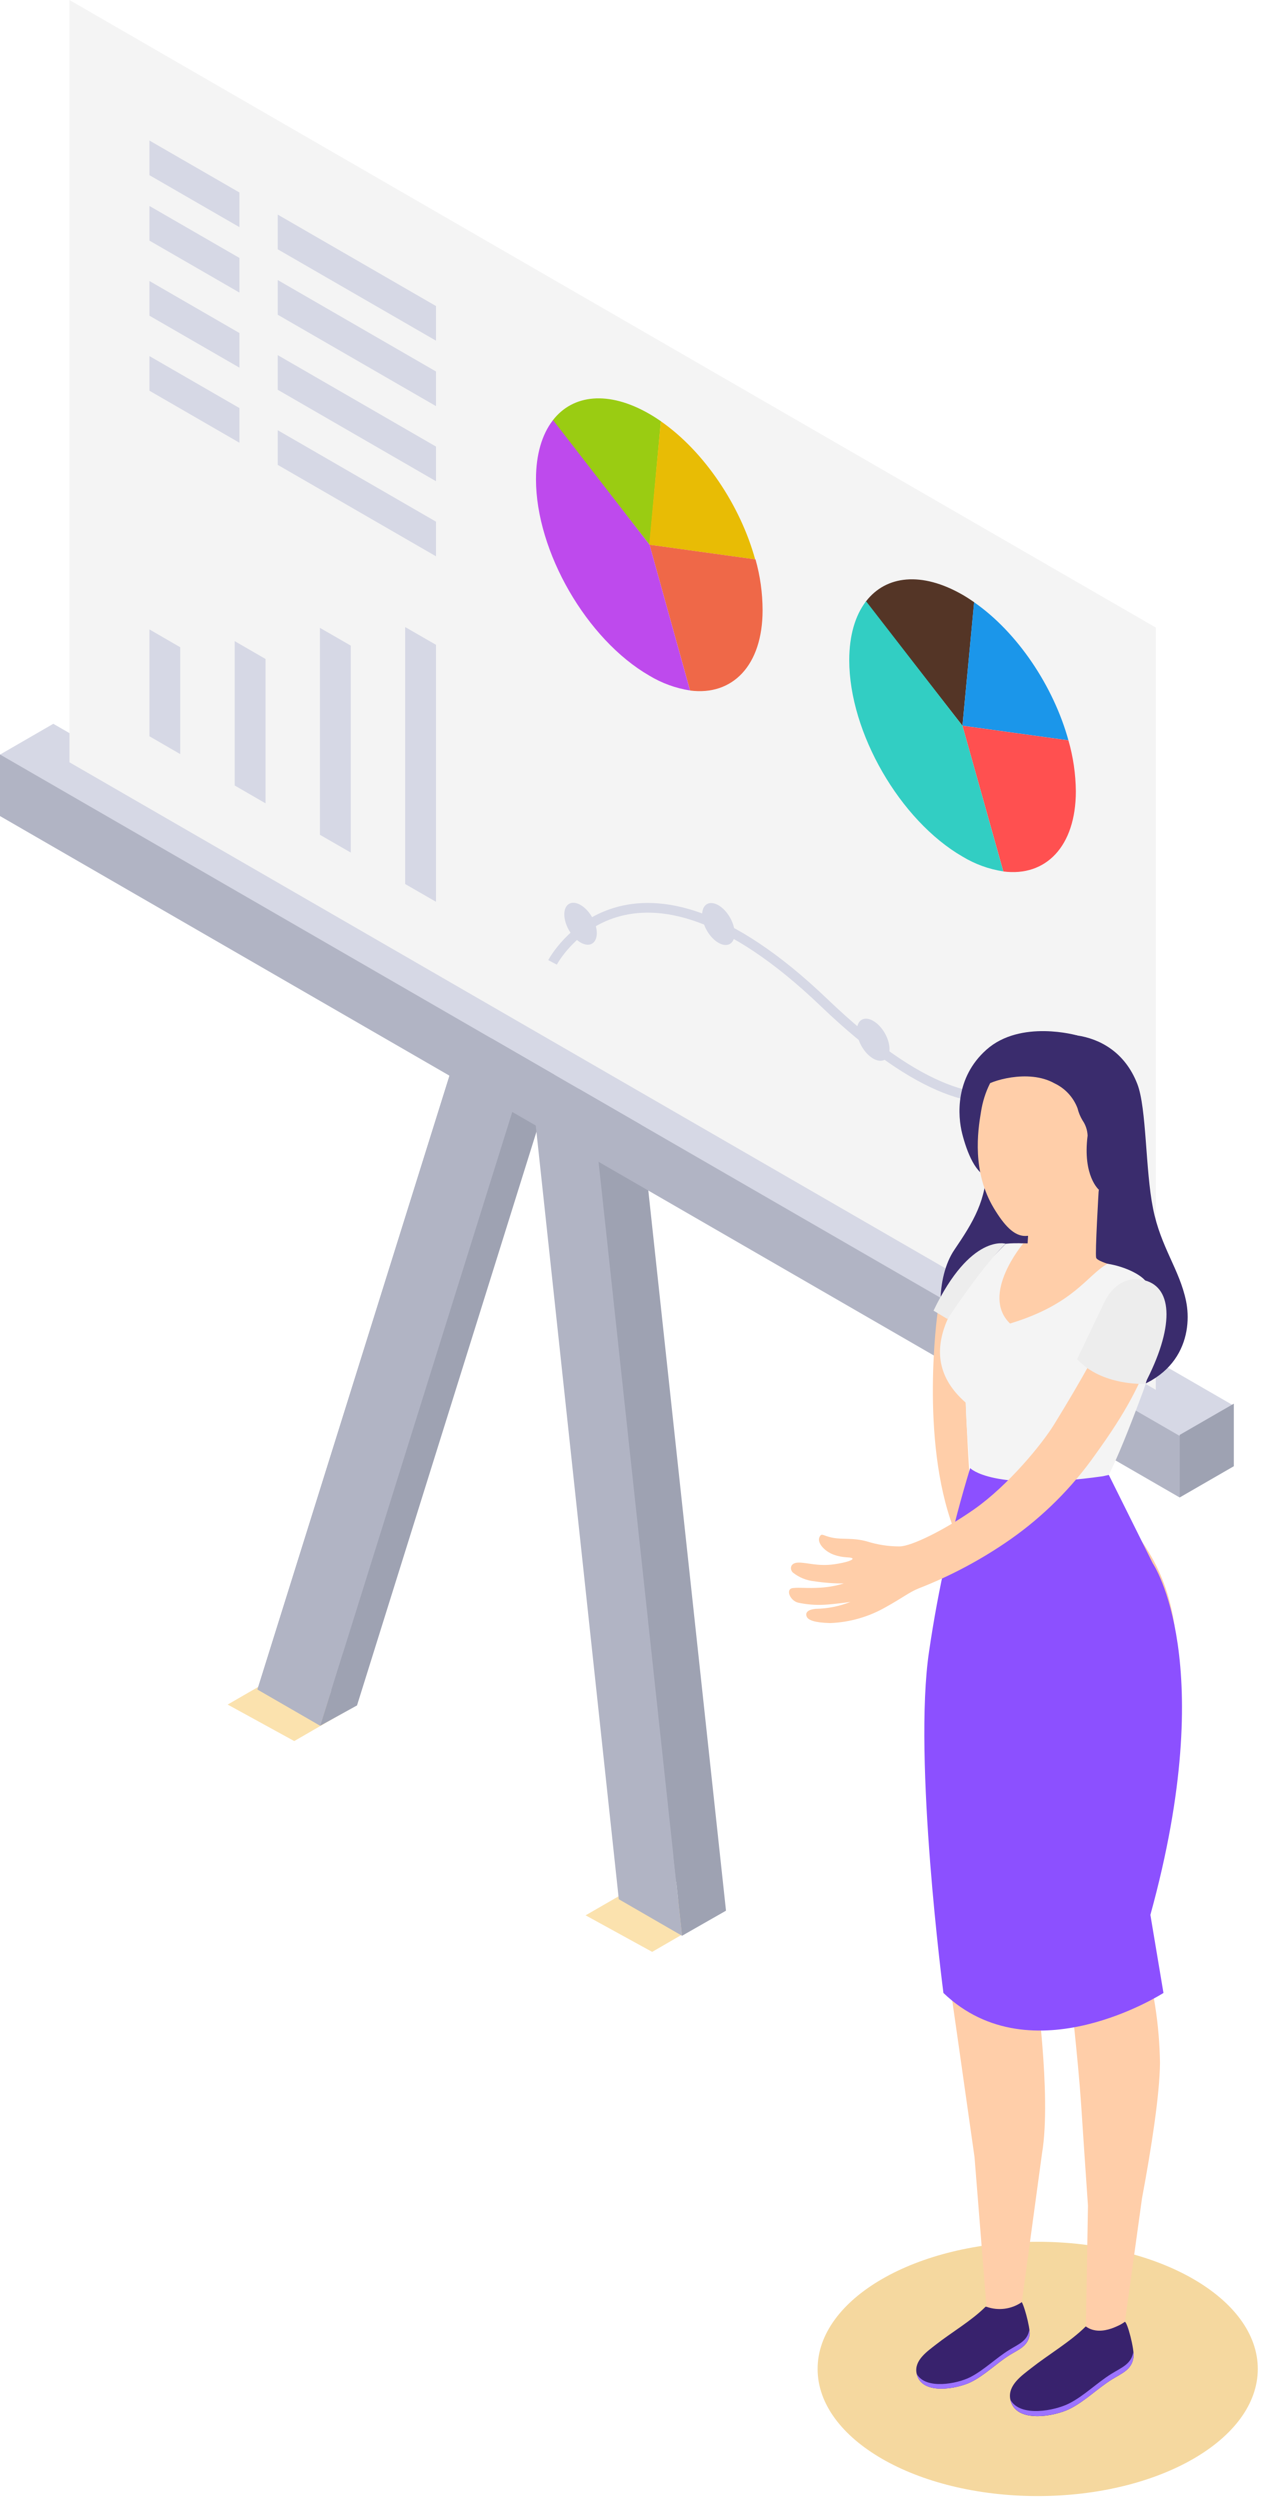 <svg width="185" height="366" viewBox="0 0 185 366" fill="none" xmlns="http://www.w3.org/2000/svg">
<path opacity="0.4" d="M43.099 254.896L33.348 249.551L42.005 244.554L51.755 249.899L43.099 254.896Z" fill="#F5B636"/>
<path opacity="0.4" d="M95.527 285.759L85.776 280.407L94.433 275.417L104.176 280.762L95.527 285.759Z" fill="#F5B636"/>
<path d="M46.906 252.647L37.709 247.34L66.999 153.779L76.195 159.087L46.906 252.647Z" fill="#B1B4C4"/>
<path d="M52.295 249.677L43.099 244.369L72.388 150.809L81.577 156.116L52.295 249.677Z" fill="#9EA2B2"/>
<path d="M46.906 252.647L37.709 247.34L66.999 153.779L76.195 159.087L46.906 252.647Z" fill="#B1B4C4"/>
<path d="M106.342 279.727L97.079 274.374L84.43 156.604L93.627 161.919L106.342 279.727Z" fill="#9EA2B2"/>
<path d="M99.903 283.401L90.64 278.049L77.992 160.278L87.188 165.586L99.903 283.401Z" fill="#B1B4C4"/>
<path d="M172.794 210.237L0 110.474L7.807 105.965L180.6 205.727L172.794 210.237Z" fill="#D6D8E5"/>
<path d="M172.794 219.234L0 119.471V110.452L172.794 210.215V219.234Z" fill="#B1B4C4"/>
<path d="M169.297 203.473L10.172 111.598V0L169.297 91.875V203.473Z" fill="#F4F4F4"/>
<path d="M180.726 214.658L172.794 219.234V210.075L180.726 205.499V214.658Z" fill="#9EA2B2"/>
<path d="M35.07 33.252L21.889 25.645V20.573L35.07 28.18V33.252Z" fill="#D6D8E5"/>
<path d="M63.864 49.877L40.681 36.497V31.418L63.864 44.806V49.877Z" fill="#D6D8E5"/>
<path d="M35.07 42.833L21.889 35.226V30.154L35.07 37.761V42.833Z" fill="#D6D8E5"/>
<path d="M63.864 59.458L40.681 46.078V40.999L63.864 54.387V59.458Z" fill="#D6D8E5"/>
<path d="M35.07 53.825L21.889 46.218V41.14L35.07 48.754V53.825Z" fill="#D6D8E5"/>
<path d="M63.864 70.451L40.681 57.063V51.992L63.864 65.38V70.451Z" fill="#D6D8E5"/>
<path d="M35.07 64.817L21.889 57.203V52.132L35.07 59.739V64.817Z" fill="#D6D8E5"/>
<path d="M63.864 81.445L40.681 68.057V62.985L63.864 76.373V81.445Z" fill="#D6D8E5"/>
<path d="M80.986 61.521C83.906 57.751 89.117 57.145 95.105 60.59C95.682 60.922 96.251 61.285 96.805 61.669L95.142 79.751L80.934 61.595L80.986 61.521Z" fill="#9ACC12"/>
<path d="M110.615 81.902L95.091 79.751L96.791 61.669C103.148 66.082 108.449 74.007 110.615 81.902Z" fill="#E8BC05"/>
<path d="M111.702 89.332C111.702 97.464 107.266 101.899 101.078 101.093L95.142 79.751L110.667 81.902C111.348 84.32 111.696 86.82 111.702 89.332Z" fill="#EF6848"/>
<path d="M80.934 61.594C79.396 63.613 78.509 66.518 78.509 70.17C78.509 80.756 85.939 93.619 95.105 98.912C96.933 100.018 98.96 100.757 101.071 101.086L95.142 79.751L81.022 61.52L80.934 61.594Z" fill="#BE4AED"/>
<path d="M126.871 88.015C129.791 84.245 135.003 83.638 140.991 87.076C141.568 87.409 142.129 87.771 142.691 88.163L140.976 106.245L126.797 88.081L126.871 88.015Z" fill="#543526"/>
<path d="M156.5 108.39L140.976 106.246L142.676 88.164C149.034 92.57 154.327 100.495 156.5 108.39Z" fill="#1B96EA"/>
<path d="M157.587 115.827C157.587 123.959 153.152 128.394 146.964 127.581L140.976 106.246L156.5 108.39C157.195 110.809 157.56 113.31 157.587 115.827Z" fill="#FF5050"/>
<path d="M126.812 88.083C125.282 90.109 124.395 93.007 124.395 96.659C124.395 107.245 131.824 120.115 140.991 125.408C142.818 126.515 144.845 127.251 146.957 127.574L140.976 106.247L126.856 88.017L126.812 88.083Z" fill="#32CEC3"/>
<path d="M80.934 140.894C80.934 140.894 92.178 119.456 120.735 146.808C149.293 174.161 156.5 152.944 156.5 152.944" stroke="#D6D8E5" stroke-width="1.42" stroke-miterlimit="10"/>
<path d="M106.913 138.19C107.843 137.653 107.844 135.913 106.915 134.305C105.986 132.696 104.48 131.827 103.55 132.364C102.62 132.901 102.619 134.64 103.548 136.249C104.476 137.858 105.983 138.727 106.913 138.19Z" fill="#D6D8E5"/>
<path d="M86.72 138.15C87.65 137.613 87.651 135.873 86.722 134.265C85.793 132.656 84.287 131.787 83.357 132.324C82.427 132.861 82.426 134.6 83.355 136.209C84.284 137.818 85.79 138.687 86.72 138.15Z" fill="#D6D8E5"/>
<path d="M129.589 155.146C130.523 154.609 130.527 152.864 129.598 151.248C128.669 149.632 127.159 148.757 126.225 149.294C125.291 149.83 125.286 151.576 126.215 153.192C127.144 154.808 128.654 155.683 129.589 155.146Z" fill="#D6D8E5"/>
<path d="M152.808 161.932C153.738 161.395 153.739 159.656 152.81 158.047C151.881 156.438 150.375 155.569 149.445 156.106C148.515 156.643 148.514 158.382 149.443 159.991C150.372 161.6 151.878 162.469 152.808 161.932Z" fill="#D6D8E5"/>
<path d="M26.399 110.401L21.889 107.791V92.148L26.399 94.758V110.401Z" fill="#D6D8E5"/>
<path d="M38.892 117.608L34.376 114.999V93.863L38.892 96.473V117.608Z" fill="#D6D8E5"/>
<path d="M51.378 124.816L46.861 122.214V91.919L51.378 94.521V124.816Z" fill="#D6D8E5"/>
<path d="M63.864 132.024L59.347 129.422V91.801L63.864 94.403V132.024Z" fill="#D6D8E5"/>
<path d="M99.903 283.401L106.342 279.727L98.632 271.64L99.903 283.401Z" fill="#9EA2B2"/>
<path d="M46.906 252.649L52.295 249.677L50.225 242.048L46.906 252.649Z" fill="#9EA2B2"/>
<path opacity="0.4" d="M151.999 365.429C169.804 365.429 184.237 357.095 184.237 346.815C184.237 336.534 169.804 328.2 151.999 328.2C134.193 328.2 119.76 336.534 119.76 346.815C119.76 357.095 134.193 365.429 151.999 365.429Z" fill="#E69F10"/>
<path d="M150.52 153.205C151.961 150.891 162.969 149.368 166.591 158.698C167.966 162.231 167.752 171.265 168.898 176.95C170.044 182.635 172.757 185.821 173.725 190.456C174.693 195.091 173.112 202.794 162.008 204.155C150.904 205.515 142.366 201.619 139.741 198.078C137.117 194.537 137.065 186.989 139.793 182.975C142.521 178.961 144.584 175.649 144.517 170.407L150.52 153.205Z" fill="#3A2C6D"/>
<path d="M137.331 192.207C137.331 192.207 134.722 210.615 139.653 223.699C144.584 236.784 143.216 220.328 143.216 220.328L142.033 216.418C142.033 216.418 141.043 201.366 141.449 197.678C141.856 193.989 141.76 190.817 142.033 190.522C142.307 190.226 141.05 189.642 140.555 189.568C140.059 189.494 137.331 192.207 137.331 192.207Z" fill="#FFCEA9"/>
<path d="M157.787 151.593C157.787 151.593 149.5 149.205 144.48 153.685C139.889 157.78 140.274 163.354 140.939 165.971C141.604 168.588 142.95 172.159 145.027 172.358C147.105 172.558 157.787 151.593 157.787 151.593Z" fill="#3A2C6D"/>
<path d="M160.936 174.199C160.936 174.199 160.389 183.44 160.559 184.12C160.729 184.8 164.189 185.451 165.157 186.256C166.126 187.062 160.13 196.436 157.085 197.826C154.039 199.216 144.598 195.667 143.948 190.973C143.342 186.648 146.646 183.292 147.918 182.102C148.783 182.026 149.652 182.003 150.52 182.035L150.801 177.555C154.955 176.262 160.936 174.199 160.936 174.199Z" fill="#FFCEA9"/>
<path d="M162.222 185.015C164.817 185.414 167.789 186.804 168.196 188.223C168.669 189.879 169.674 197.693 167.456 203.644C165.239 209.595 163.694 213.372 162.407 215.93C162.407 215.93 151.178 220.75 142.122 215.132C142.122 215.132 141.501 208.759 141.457 205.351C133.103 198.062 140.244 189.088 147.326 182.087C148.174 182.001 149.027 181.989 149.877 182.05C149.877 182.05 143.556 189.524 147.947 193.767C157.343 190.921 159.214 186.7 162.222 185.015Z" fill="#F4F4F4"/>
<path d="M143.696 162.755C144.628 156.841 148.916 152.332 155.037 152.694C157.498 152.83 159.855 153.736 161.773 155.283C163.692 156.831 165.076 158.942 165.73 161.319C166.383 163.696 166.274 166.218 165.416 168.529C164.559 170.841 162.997 172.824 160.951 174.199C160.739 175.099 160.421 175.97 160.004 176.794C157.831 179.322 152.08 180.919 150.18 180.949C148.531 180.949 147.119 179.433 145.574 176.883C142.381 171.567 143.194 165.683 143.696 162.755Z" fill="#FFCEA9"/>
<path d="M156.937 152.806C161.232 153.641 164.758 154.854 165.926 159.067C166.724 161.973 167.767 167.502 166.776 169.838L166.155 171.524L160.98 174.2C160.98 174.2 158.556 172.182 159.31 166.253C159.277 165.459 159.021 164.69 158.57 164.035C158.234 163.48 157.985 162.877 157.831 162.246C157.22 160.642 156.012 159.336 154.46 158.602C150.594 156.428 144.924 158.306 144.111 159.089C146.75 153.693 151.939 151.83 156.937 152.806Z" fill="#3A2C6D"/>
<path d="M164.736 339.904C162.562 341.671 159.184 340.451 159.021 340.606C156.804 342.824 153.514 344.753 151.06 346.69C149.707 347.755 147.6 349.181 147.977 351.229C148.664 354.888 154.527 353.765 156.737 352.641C158.948 351.517 160.751 349.684 162.843 348.368C164.322 347.437 165.8 346.956 166.037 345.071C166.177 343.933 165.12 339.859 164.736 339.904Z" fill="#38226D"/>
<path d="M166.007 344.316C165.719 346.12 164.27 346.615 162.792 347.532C160.663 348.855 158.792 350.763 156.582 351.879C154.541 352.914 149.441 353.942 148.006 351.332C148.79 354.858 154.549 353.749 156.737 352.64C158.925 351.532 160.751 349.683 162.843 348.368C164.322 347.436 165.8 346.956 166.037 345.07C166.055 344.819 166.045 344.566 166.007 344.316Z" fill="#9C73FF"/>
<path d="M149.492 336.858C147.504 338.477 144.502 337.597 144.354 337.715C142.329 339.748 139.328 341.493 137.08 343.26C135.838 344.236 133.901 345.544 134.249 347.414C134.877 350.771 140.244 349.736 142.27 348.715C144.295 347.695 145.966 345.988 147.866 344.797C149.234 343.947 150.579 343.504 150.823 341.781C150.919 340.739 149.847 336.813 149.492 336.858Z" fill="#38226D"/>
<path d="M150.764 341.087C150.505 342.735 149.174 343.194 147.807 344.044C145.855 345.256 144.111 347.001 142.115 348.021C140.244 348.975 135.58 349.914 134.264 347.518C135.003 350.749 140.252 349.736 142.255 348.723C144.258 347.711 145.951 345.996 147.851 344.805C149.219 343.955 150.564 343.512 150.808 341.789C150.821 341.554 150.807 341.318 150.764 341.087Z" fill="#9C73FF"/>
<path d="M137.782 235.779C138.736 228.29 141.479 217.408 141.479 217.408C144.106 218.639 146.949 219.34 149.847 219.471C154.682 219.715 162.415 218.251 162.415 218.251C163.771 220.612 165.252 222.899 166.85 225.104C169.009 228.098 173.208 234.67 172.195 246.15C171.53 253.654 167.331 285.508 167.331 285.508C168.963 290.867 169.832 296.429 169.911 302.031C169.866 306.666 168.646 314.539 167.279 321.821L164.773 339.903C164.773 339.903 161.439 342.313 159.058 340.605L159.361 322.915C159.066 318.583 158.622 312.196 158.363 308.13C157.912 301.476 156.722 290.935 156.382 288.295C156.042 285.656 155.192 281.058 154.793 275.898C154.394 270.738 152.442 244.517 152.442 244.517L152.176 249.425C152.176 249.425 151.917 257.402 150.771 267.234C149.625 277.066 149.226 281.435 149.226 281.435C149.226 281.435 151.215 285.095 151.444 287.785C151.644 289.914 154.076 306.733 152.627 315.286L149.67 337.035C148.923 337.551 148.064 337.882 147.165 338C146.265 338.118 145.35 338.021 144.495 337.715L142.743 315.796C141.568 307.45 139.047 289.767 138.692 287.468C138.189 284.444 137.775 282.951 137.213 273.422C136.651 263.893 136.821 243.267 137.782 235.779Z" fill="#FFCEA9"/>
<path d="M162.415 215.931L168.861 228.89C168.861 228.89 178.708 243.298 168.506 280.342L170.421 291.771C170.421 291.771 151.111 304.161 138.189 291.771C138.189 291.771 133.709 257.536 136.09 241.753C137.416 232.674 139.428 223.708 142.107 214.933C142.107 214.933 145.271 218.429 161.557 216.123" fill="#8C50FF"/>
<path d="M122.007 225.134C123.485 225.415 124.897 225.097 126.967 225.659C128.514 226.149 130.127 226.398 131.75 226.398C133.51 226.398 138.448 223.936 142.684 220.965C147.674 217.468 152.627 211.428 154.416 208.523C158.267 202.254 161.956 195.786 163.095 192.474C164.455 188.497 164.425 191.202 166.791 191.143C169.548 191.077 171.034 192.089 168.964 197.486C166.894 202.882 165.009 206.638 160.396 213.01C157.02 217.792 152.846 221.958 148.058 225.326C143.85 228.273 139.303 230.703 134.515 232.564C133.133 233.133 132.253 233.894 129.747 235.284C127.264 236.707 124.474 237.509 121.615 237.62C119.22 237.561 118.362 237.162 118.163 236.674C117.911 236.06 118.377 235.639 119.471 235.535C121.221 235.51 122.952 235.166 124.579 234.523C124.579 234.523 122.192 234.863 120.75 234.937C119.463 235.006 118.173 234.905 116.913 234.634C115.701 234.345 115.021 232.63 116.122 232.497C117.224 232.364 118.111 232.571 120.255 232.431C121.389 232.359 122.511 232.153 123.596 231.817C122.163 231.83 120.732 231.726 119.316 231.506C118.164 231.398 117.068 230.959 116.159 230.242C115.694 229.858 115.612 228.764 117.002 228.764C118.251 228.764 119.819 229.34 122.177 229.015C123.914 228.771 125.134 228.365 124.838 228.135C124.542 227.906 123.559 228.135 122.125 227.611C120.691 227.086 119.686 225.829 120.018 225.075C120.351 224.321 120.513 224.861 122.007 225.134Z" fill="#FFCEA9"/>
<path d="M167.686 202.601C167.686 202.601 161.365 202.934 157.772 198.971L161.668 190.839C161.668 190.839 163.464 186.337 167.678 187.446C171.892 188.555 171.958 194.484 167.686 202.601Z" fill="#EDEDED"/>
<path d="M147.319 182.087C147.319 182.087 142.189 180.52 136.74 191.882L138.781 193.109C138.781 193.109 144.14 185 147.319 182.087Z" fill="#EDEDED"/>
</svg>
